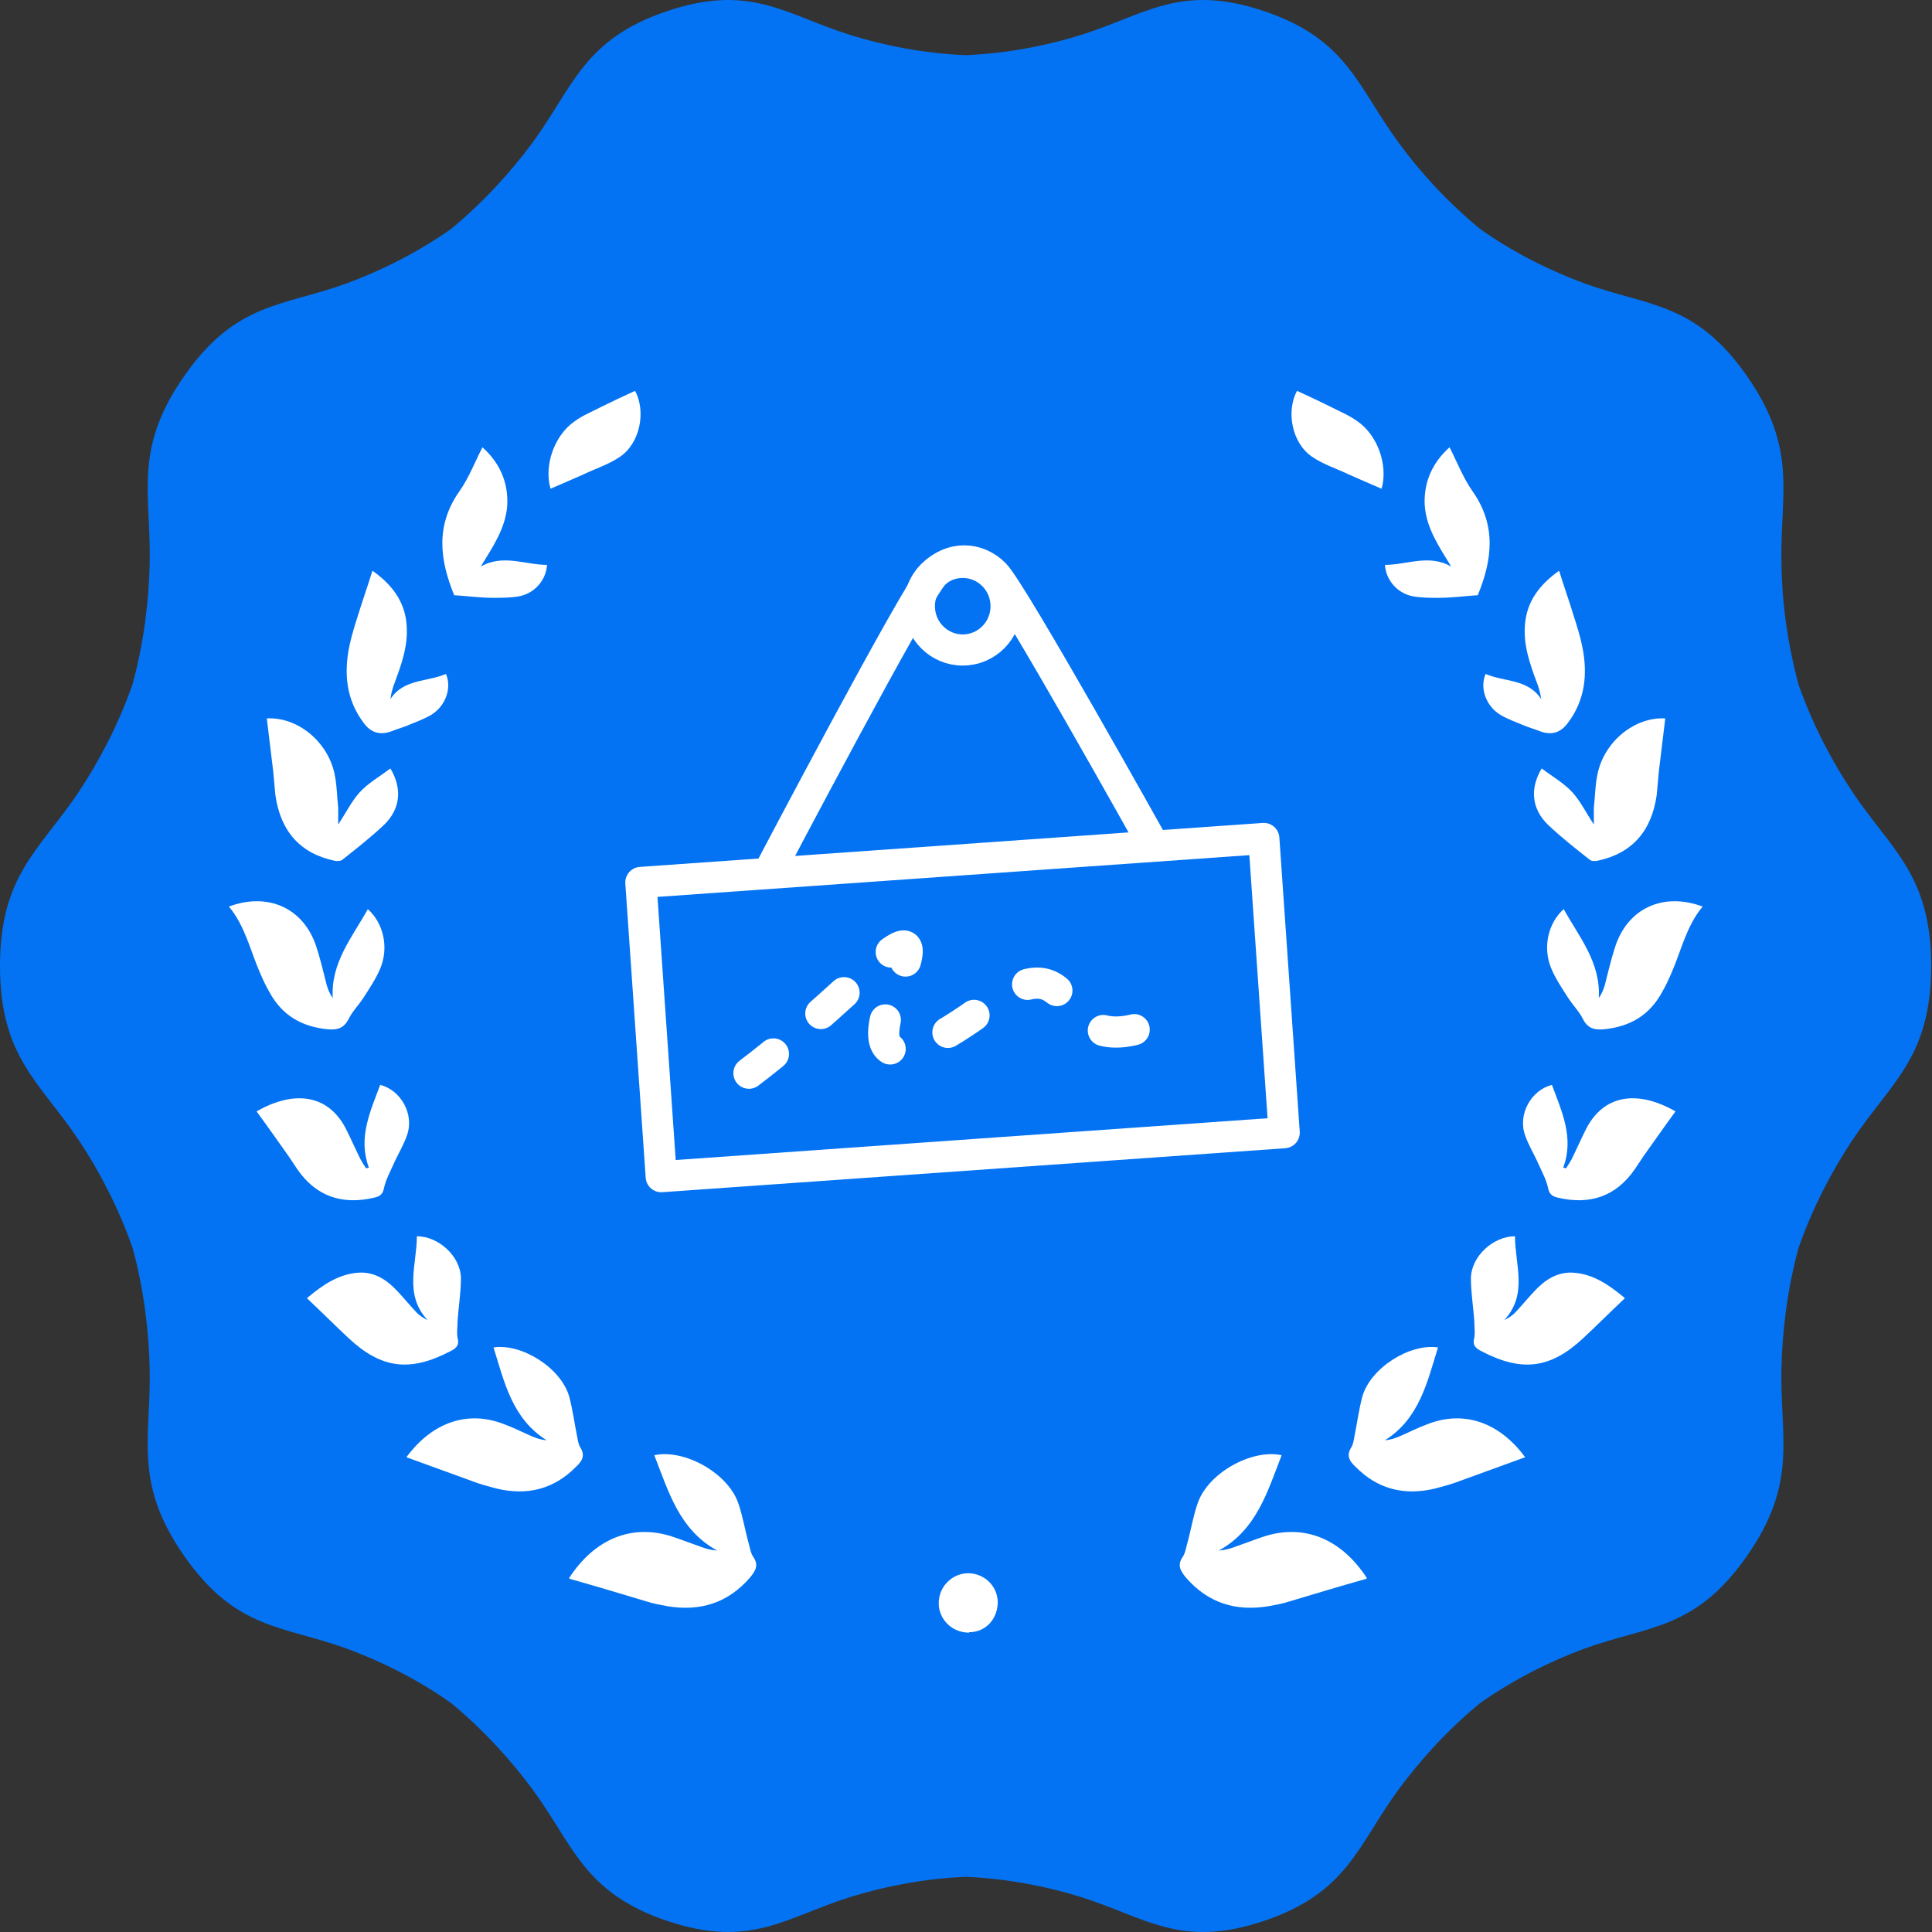 <svg width="62" height="62" viewBox="0 0 62 62" fill="none" xmlns="http://www.w3.org/2000/svg">
<rect x="0" y="0" width="62" height="62" fill="#333333" stroke="none"/>
<g clip-path="url(#clip0_2776_2186)">
<g clip-path="url(#clip1_2776_2186)">
<path d="M61.973 31C61.973 28.063 60.683 27.267 59.447 25.415C58.816 24.468 58.185 23.302 57.718 21.97C57.348 20.598 57.183 19.267 57.169 18.114C57.115 15.864 57.718 14.437 56.058 12.062C54.398 9.688 52.902 9.839 50.857 9.098C49.814 8.714 48.634 8.151 47.509 7.356C46.438 6.477 45.546 5.489 44.888 4.584C43.57 2.8 43.255 1.263 40.565 0.357C37.875 -0.549 36.75 0.48 34.678 1.125C33.621 1.455 32.345 1.715 30.986 1.77C29.628 1.715 28.352 1.455 27.295 1.125C25.223 0.48 24.097 -0.549 21.408 0.357C18.718 1.263 18.402 2.786 17.085 4.584C16.413 5.489 15.534 6.477 14.464 7.356C13.325 8.151 12.159 8.714 11.116 9.098C9.071 9.839 7.575 9.688 5.915 12.062C4.254 14.437 4.858 15.864 4.803 18.114C4.776 19.267 4.625 20.598 4.254 21.957C3.788 23.288 3.156 24.468 2.525 25.415C1.29 27.267 0 28.063 0 31C0 33.937 1.29 34.733 2.525 36.585C3.156 37.532 3.788 38.712 4.254 40.044C4.625 41.402 4.776 42.747 4.803 43.886C4.858 46.136 4.254 47.564 5.915 49.938C7.575 52.312 9.071 52.161 11.116 52.902C12.159 53.286 13.339 53.849 14.464 54.645C15.534 55.523 16.413 56.511 17.085 57.417C18.402 59.201 18.718 60.738 21.408 61.643C24.097 62.549 25.223 61.52 27.295 60.875C28.352 60.545 29.628 60.285 30.986 60.23C32.345 60.285 33.621 60.545 34.678 60.875C36.75 61.52 37.875 62.549 40.565 61.643C43.255 60.738 43.57 59.214 44.888 57.417C45.56 56.511 46.438 55.523 47.509 54.645C48.648 53.849 49.814 53.286 50.857 52.902C52.902 52.161 54.398 52.312 56.058 49.938C57.718 47.564 57.115 46.136 57.169 43.886C57.197 42.733 57.348 41.402 57.718 40.044C58.185 38.712 58.816 37.532 59.447 36.585C60.683 34.733 61.973 33.937 61.973 31Z" fill="#0373F3"/>
<path d="M30.895 20.859C31.664 20.859 32.287 20.23 32.287 19.453C32.287 18.677 31.664 18.047 30.895 18.047C30.126 18.047 29.503 18.677 29.503 19.453C29.503 20.23 30.126 20.859 30.895 20.859Z" stroke="white" stroke-linecap="round" stroke-linejoin="round"/>
<path d="M40.557 26.908L20.566 28.319L21.22 37.76L41.211 36.349L40.557 26.908Z" stroke="white" stroke-linecap="round" stroke-linejoin="round"/>
<path d="M37.026 27.135C37.026 27.135 32.476 18.976 31.917 18.424C31.358 17.859 30.525 17.859 29.965 18.424C29.406 18.988 24.682 27.976 24.682 27.976" stroke="white" stroke-linecap="round" stroke-linejoin="round"/>
<path d="M24.034 34.44C27.739 31.629 30.15 28.352 28.671 31.917C27.739 34.264 28.945 34.264 31.543 32.382C35.247 29.57 33.308 35.005 37.945 32.382" stroke="white" stroke-linecap="round" stroke-linejoin="round" stroke-dasharray="1 2"/>
<path d="M13.039 46.768C13.876 45.629 15.029 45.244 16.195 45.711C16.497 45.821 16.785 45.972 17.074 46.095C17.211 46.15 17.348 46.205 17.54 46.219C16.429 45.519 16.182 44.339 15.838 43.241C16.744 43.104 18.007 43.9 18.267 44.819C18.377 45.231 18.432 45.656 18.515 46.068C18.542 46.205 18.556 46.342 18.624 46.452C18.789 46.713 18.679 46.891 18.487 47.069C17.773 47.797 16.909 48.003 15.935 47.769C15.729 47.715 15.523 47.66 15.317 47.591C14.562 47.316 13.807 47.042 13.053 46.768H13.039Z" fill="white"/>
<path d="M9.879 41.635C10.359 41.237 10.881 40.867 11.553 40.839C12.047 40.826 12.431 41.086 12.761 41.443C12.967 41.663 13.159 41.896 13.365 42.115C13.461 42.212 13.57 42.294 13.721 42.362C12.953 41.539 13.378 40.579 13.378 39.673C14.065 39.673 14.778 40.304 14.792 41.018C14.792 41.484 14.71 41.965 14.682 42.431C14.682 42.596 14.655 42.761 14.682 42.925C14.751 43.172 14.641 43.268 14.449 43.364C13.159 44.037 12.239 43.927 11.183 42.939C10.743 42.527 10.318 42.102 9.852 41.663L9.879 41.635Z" fill="white"/>
<path d="M7.344 29.093C8.593 28.626 9.732 29.134 10.143 30.355C10.28 30.767 10.377 31.192 10.486 31.617C10.527 31.755 10.582 31.892 10.678 32.029C10.61 30.89 11.31 30.067 11.804 29.175C12.298 29.614 12.49 30.396 12.202 31.082C12.064 31.412 11.859 31.713 11.666 32.016C11.515 32.249 11.31 32.455 11.186 32.702C11.035 33.004 10.816 33.058 10.514 33.031C9.677 32.949 9.045 32.578 8.647 31.837C8.524 31.631 8.428 31.412 8.332 31.192C8.03 30.492 7.865 29.724 7.357 29.106L7.344 29.093Z" fill="white"/>
<path d="M12.528 24.66C12.913 25.305 12.858 25.964 12.309 26.485C11.883 26.883 11.431 27.24 10.978 27.597C10.923 27.638 10.813 27.638 10.744 27.624C9.633 27.391 9.002 26.677 8.837 25.511C8.81 25.264 8.796 25.017 8.768 24.756C8.7 24.18 8.631 23.617 8.562 23.055C9.523 23 10.497 23.768 10.731 24.811C10.813 25.182 10.813 25.552 10.854 25.936C10.854 26.101 10.854 26.266 10.854 26.458C11.101 26.087 11.28 25.717 11.54 25.429C11.815 25.127 12.185 24.921 12.528 24.66Z" fill="white"/>
<path d="M11.83 37.45C11.487 36.503 11.885 35.666 12.2 34.815C12.859 34.98 13.298 35.748 13.065 36.42C12.955 36.75 12.763 37.052 12.626 37.367C12.516 37.614 12.379 37.861 12.324 38.122C12.283 38.342 12.173 38.397 11.994 38.438C10.979 38.671 10.142 38.397 9.538 37.518C9.442 37.381 9.36 37.244 9.264 37.107C8.921 36.626 8.577 36.132 8.234 35.666C9.456 34.966 10.567 35.117 11.13 36.283C11.281 36.585 11.418 36.901 11.569 37.203C11.624 37.299 11.679 37.395 11.747 37.491C11.775 37.491 11.816 37.477 11.844 37.464L11.83 37.45Z" fill="white"/>
<path d="M11.978 18.334C12.568 18.759 12.993 19.294 13.048 20.049C13.103 20.694 12.897 21.284 12.678 21.874C12.609 22.053 12.554 22.231 12.527 22.437C12.952 21.778 13.72 21.888 14.311 21.627C14.503 22.066 14.311 22.657 13.83 22.945C13.597 23.082 13.323 23.178 13.062 23.288C12.897 23.356 12.732 23.398 12.568 23.466C12.202 23.603 11.905 23.517 11.676 23.205C11.113 22.464 11.031 21.627 11.209 20.749C11.278 20.406 11.388 20.063 11.497 19.72C11.635 19.267 11.799 18.814 11.95 18.32L11.978 18.334Z" fill="white"/>
<path d="M14.576 19.102C14.11 17.963 13.972 16.866 14.741 15.768C15.043 15.342 15.235 14.835 15.482 14.354C16.003 14.821 16.319 15.438 16.278 16.221C16.223 16.962 15.811 17.552 15.427 18.183C16.141 17.771 16.854 18.128 17.554 18.128C17.527 18.595 17.183 19.02 16.689 19.13C16.415 19.185 16.113 19.185 15.825 19.185C15.427 19.185 15.015 19.13 14.59 19.102H14.576Z" fill="white"/>
<path d="M17.663 15.671C17.457 14.931 17.786 13.97 18.445 13.517C18.705 13.325 19.021 13.201 19.309 13.05C19.666 12.872 20.023 12.707 20.38 12.543C20.736 13.201 20.544 14.217 19.899 14.656C19.543 14.903 19.103 15.04 18.705 15.232C18.362 15.383 18.019 15.534 17.663 15.685V15.671Z" fill="white"/>
<path d="M48.947 46.768C48.11 45.629 46.957 45.244 45.791 45.711C45.489 45.821 45.2 45.972 44.912 46.095C44.775 46.15 44.638 46.205 44.446 46.219C45.557 45.519 45.804 44.339 46.147 43.241C45.242 43.104 43.979 43.9 43.718 44.819C43.609 45.231 43.554 45.656 43.471 46.068C43.444 46.205 43.43 46.342 43.362 46.452C43.197 46.713 43.307 46.891 43.499 47.069C44.212 47.797 45.077 48.003 46.051 47.769C46.257 47.715 46.463 47.66 46.669 47.591C47.424 47.316 48.178 47.042 48.933 46.768H48.947Z" fill="white"/>
<path d="M43.861 50.637C43.038 49.375 41.844 48.895 40.568 49.306C40.239 49.416 39.923 49.539 39.607 49.649C39.456 49.704 39.305 49.745 39.113 49.759C40.334 49.087 40.678 47.852 41.13 46.699C40.17 46.493 38.784 47.261 38.441 48.222C38.29 48.648 38.221 49.1 38.098 49.539C38.056 49.677 38.043 49.828 37.961 49.951C37.768 50.226 37.878 50.404 38.056 50.624C38.77 51.447 39.662 51.721 40.719 51.543C40.938 51.502 41.172 51.461 41.377 51.392C42.201 51.145 43.024 50.898 43.848 50.665L43.861 50.637Z" fill="white"/>
<path d="M18.266 50.637C19.089 49.375 20.283 48.895 21.559 49.306C21.889 49.416 22.204 49.539 22.52 49.649C22.671 49.704 22.822 49.745 23.014 49.759C21.792 49.087 21.449 47.852 20.997 46.699C21.957 46.493 23.343 47.261 23.686 48.222C23.837 48.648 23.906 49.1 24.029 49.539C24.07 49.677 24.084 49.828 24.166 49.951C24.359 50.226 24.249 50.404 24.07 50.624C23.357 51.447 22.465 51.721 21.408 51.543C21.189 51.502 20.955 51.461 20.75 51.392C19.926 51.145 19.103 50.898 18.279 50.665L18.266 50.637Z" fill="white"/>
<path d="M52.116 41.635C51.636 41.237 51.114 40.867 50.442 40.839C49.948 40.826 49.563 41.086 49.234 41.443C49.028 41.663 48.836 41.896 48.63 42.115C48.534 42.212 48.425 42.294 48.273 42.362C49.042 41.539 48.617 40.579 48.617 39.673C47.93 39.673 47.217 40.304 47.203 41.018C47.203 41.484 47.285 41.965 47.313 42.431C47.313 42.596 47.34 42.761 47.313 42.925C47.244 43.172 47.354 43.268 47.546 43.364C48.836 44.037 49.756 43.927 50.812 42.939C51.251 42.527 51.677 42.102 52.143 41.663L52.116 41.635Z" fill="white"/>
<path d="M54.641 29.093C53.392 28.626 52.254 29.134 51.842 30.355C51.705 30.767 51.608 31.192 51.499 31.617C51.458 31.755 51.403 31.892 51.307 32.029C51.375 30.89 50.675 30.067 50.181 29.175C49.687 29.614 49.495 30.396 49.783 31.082C49.921 31.412 50.127 31.713 50.319 32.016C50.469 32.249 50.675 32.455 50.799 32.702C50.95 33.004 51.169 33.058 51.471 33.031C52.308 32.949 52.94 32.578 53.338 31.837C53.461 31.631 53.557 31.412 53.653 31.192C53.955 30.492 54.12 29.724 54.628 29.106L54.641 29.093Z" fill="white"/>
<path d="M49.474 24.66C49.09 25.305 49.145 25.964 49.694 26.485C50.119 26.883 50.572 27.24 51.025 27.597C51.08 27.638 51.19 27.638 51.258 27.624C52.37 27.391 53.001 26.677 53.166 25.511C53.193 25.264 53.207 25.017 53.234 24.756C53.303 24.18 53.372 23.617 53.44 23.055C52.48 23 51.505 23.768 51.272 24.811C51.19 25.182 51.19 25.552 51.148 25.936C51.148 26.101 51.148 26.266 51.148 26.458C50.901 26.087 50.723 25.717 50.462 25.429C50.188 25.127 49.817 24.921 49.474 24.66Z" fill="white"/>
<path d="M50.173 37.45C50.516 36.503 50.118 35.666 49.803 34.815C49.144 34.98 48.705 35.748 48.938 36.42C49.048 36.75 49.24 37.052 49.377 37.367C49.487 37.614 49.624 37.861 49.679 38.122C49.721 38.342 49.83 38.397 50.009 38.438C51.024 38.671 51.861 38.397 52.465 37.518C52.561 37.381 52.644 37.244 52.739 37.107C53.083 36.626 53.426 36.132 53.769 35.666C52.547 34.966 51.436 35.117 50.873 36.283C50.722 36.585 50.585 36.901 50.434 37.203C50.379 37.299 50.324 37.395 50.256 37.491C50.228 37.491 50.187 37.477 50.16 37.464L50.173 37.45Z" fill="white"/>
<path d="M50.008 18.334C49.418 18.759 48.993 19.294 48.938 20.049C48.883 20.694 49.089 21.284 49.308 21.874C49.377 22.053 49.432 22.231 49.459 22.437C49.034 21.778 48.265 21.888 47.675 21.627C47.483 22.066 47.675 22.657 48.156 22.945C48.389 23.082 48.663 23.178 48.924 23.288C49.089 23.356 49.253 23.398 49.418 23.466C49.784 23.603 50.081 23.517 50.31 23.205C50.873 22.464 50.955 21.627 50.777 20.749C50.708 20.406 50.598 20.063 50.488 19.72C50.351 19.267 50.187 18.814 50.035 18.32L50.008 18.334Z" fill="white"/>
<path d="M47.423 19.102C47.89 17.963 48.027 16.866 47.258 15.768C46.957 15.342 46.764 14.835 46.517 14.354C45.996 14.821 45.68 15.438 45.721 16.221C45.776 16.962 46.188 17.552 46.572 18.183C45.859 17.771 45.145 18.128 44.445 18.128C44.473 18.595 44.816 19.02 45.31 19.13C45.584 19.185 45.886 19.185 46.174 19.185C46.572 19.185 46.984 19.13 47.41 19.102H47.423Z" fill="white"/>
<path d="M44.34 15.671C44.546 14.931 44.216 13.97 43.558 13.517C43.297 13.325 42.981 13.201 42.693 13.05C42.336 12.872 41.98 12.707 41.623 12.543C41.266 13.201 41.458 14.217 42.103 14.656C42.46 14.903 42.899 15.04 43.297 15.232C43.64 15.383 43.983 15.534 44.34 15.685V15.671Z" fill="white"/>
<path d="M31.099 52.394C30.564 52.394 30.125 51.982 30.125 51.447C30.125 50.926 30.537 50.5 31.058 50.486C31.58 50.486 32.005 50.884 32.019 51.406C32.019 51.955 31.634 52.38 31.099 52.38V52.394Z" fill="white"/>
</g>
</g>
<defs>
<clipPath id="clip0_2776_2186">
<rect width="62" height="62" fill="white"/>
</clipPath>
<clipPath id="clip1_2776_2186">
<rect width="62" height="62" fill="white"/>
</clipPath>
</defs>
</svg>
